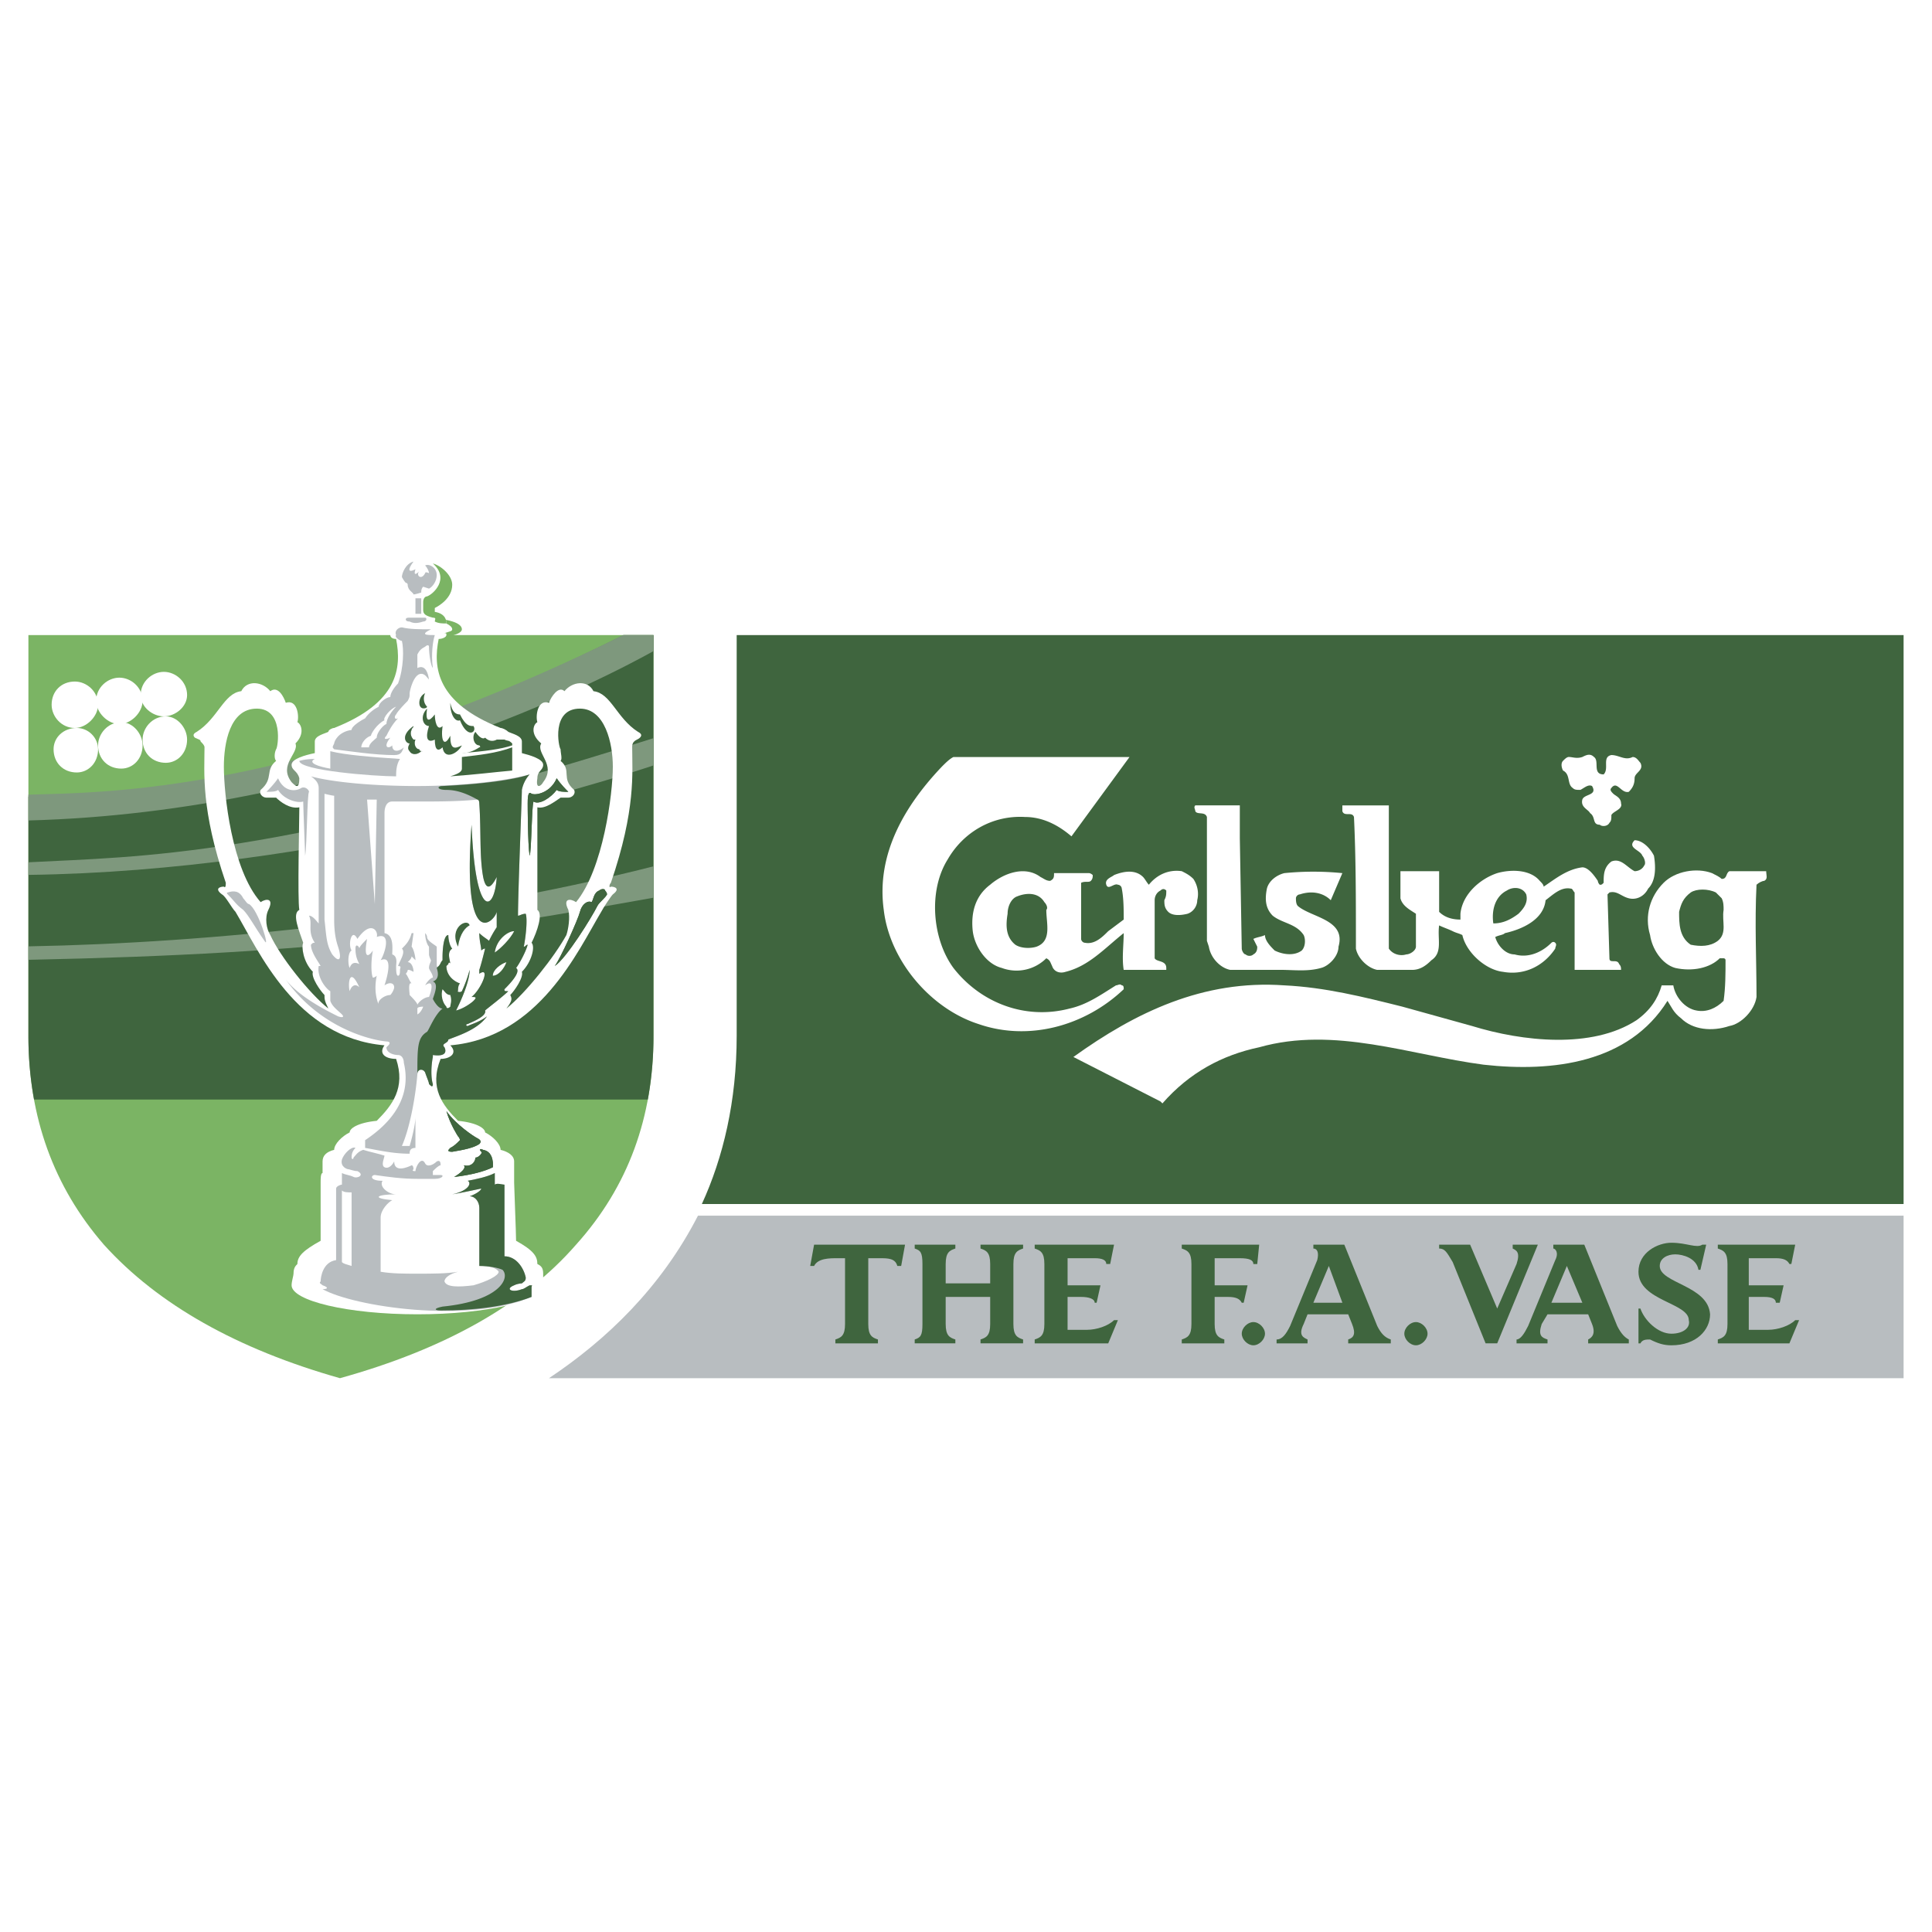 <svg xmlns="http://www.w3.org/2000/svg" width="2500" height="2500" viewBox="0 0 192.756 192.756"><g fill-rule="evenodd" clip-rule="evenodd"><path fill="#fff" d="M0 0h192.756v192.756H0V0z"/><path d="M2.834 63.363v39.965c0 8.109 2.51 15.061 7.53 20.852 5.406 5.986 13.322 10.428 23.555 13.322 10.426-2.895 18.342-7.336 23.555-13.322 5.213-5.791 7.723-12.742 7.723-20.852V63.363H2.834z" fill="#7bb464"/><path d="M64.635 109.699H3.396a35.295 35.295 0 0 1-.561-6.371V79.475c7.306-.223 27.312-.05 59.375-16.112h2.988v39.965a35.023 35.023 0 0 1-.563 6.371z" fill="#3f653e"/><path d="M2.834 79.282c7.307-.221 27.299-.037 59.333-15.919h3.029v1.599c-4.685 2.612-30.268 16.043-62.362 16.897v-2.577zm0 15.136c18-.327 41.4-2.648 62.362-7.982v3.128c-19.603 3.509-32.308 5.576-62.362 6.197v-1.343zm0-8.387c11.235-.591 24.614-.4 62.362-12.383v2.72c-4.946 1.643-33.03 10.539-62.362 10.92v-1.257z" fill="#7e987d"/><path d="M73.499 63.363v39.965c0 6.564-1.352 12.164-3.475 16.799h119.898V63.363H73.499z" fill="#3f653e"/><path d="M69.638 121.285c-3.668 7.143-9.075 12.355-14.867 16.217h135.151v-16.217H69.638z" fill="#b8bdc0"/><path d="M81.222 124.18h9.074l-.386 2.125h-.386c-.193-.773-.965-.773-1.738-.773h-1.158v6.566c0 1.158.386 1.352.965 1.543v.387h-4.248v-.387c.579-.191.965-.385.965-1.543v-6.566h-.772c-.772 0-1.931 0-2.316.773h-.387l.387-2.125zM102.074 124.566c-.58.193-.967.387-.967 1.545v5.986c0 1.158.387 1.352.967 1.543v.387h-4.248v-.387c.58-.191.965-.385.965-1.543v-2.703h-4.44v2.703c0 1.158.386 1.352.965 1.543v.387h-4.055v-.387c.58-.191.772-.385.772-1.543v-5.986c0-1.158-.193-1.352-.772-1.545v-.387h4.055v.387c-.579.193-.965.387-.965 1.545v1.932h4.44v-1.932c0-1.158-.385-1.352-.965-1.545v-.387h4.248v.387zM108.445 132.676c.965 0 2.123-.387 2.703-.965h.385l-.965 2.316h-7.336v-.387c.578-.191.965-.385.965-1.543v-5.986c0-1.158-.387-1.352-.965-1.545v-.387h7.916l-.387 1.932h-.387c0-.387-.385-.58-1.158-.58h-2.703v2.703h3.283l-.387 1.738h-.193c0-.387-.578-.578-1.352-.578h-1.352v3.281h1.933v.001zM125.629 124.18l-.193 1.932h-.387c0-.387-.387-.58-1.352-.58h-2.51v2.703h3.283l-.387 1.738h-.193c-.193-.387-.58-.578-1.352-.578h-1.352v2.703c0 1.158.387 1.352.965 1.543v.387h-4.246v-.387c.578-.191.965-.385.965-1.543v-5.986c0-1.158-.387-1.352-.965-1.545v-.387h7.724zM125.049 131.904c.58 0 1.158.578 1.158 1.158 0 .578-.578 1.158-1.158 1.158-.578 0-1.158-.58-1.158-1.158 0-.58.58-1.158 1.158-1.158zM132.578 126.305l1.352 3.668h-2.895l1.543-3.668zm1.545-2.125h-3.088v.387c.385 0 .578.387.385 1.158l-2.703 6.564c-.385.773-.771 1.352-1.352 1.352v.387h3.09v-.387c-.387-.191-.965-.385-.387-1.543l.387-.967h4.055l.387.967c.385.965.191 1.352-.387 1.543v.387h4.248v-.387c-.58-.191-.965-.578-1.352-1.352l-3.283-8.109zM141.268 131.904c.578 0 1.158.578 1.158 1.158 0 .578-.58 1.158-1.158 1.158-.58 0-1.158-.58-1.158-1.158-.001-.58.578-1.158 1.158-1.158zM150.922 124.566v-.387h2.51l-4.055 9.848h-1.158l-3.283-8.109c-.578-.965-.771-1.352-1.352-1.352v-.387h3.09l2.703 6.373 1.93-4.441c.386-1.158 0-1.351-.385-1.545zM156.326 126.305l1.545 3.668h-3.088l1.543-3.668zm1.738-2.125h-3.09v.387c.193 0 .58.387.193 1.158l-2.703 6.564c-.385.773-.771 1.352-1.158 1.352v.387h3.09v-.387c-.58-.191-.965-.385-.58-1.543l.58-.967h4.055l.387.967c.385.965 0 1.352-.387 1.543v.387h4.055v-.387c-.387-.191-.773-.578-1.158-1.352l-3.284-8.109zM165.594 126.305c0 1.738 4.828 1.93 5.021 4.826 0 1.545-1.352 3.09-3.863 3.09-.771 0-1.352-.193-2.123-.58-.387 0-.771 0-.965.387h-.193v-3.475h.193c.387 1.158 1.736 2.51 3.088 2.51 1.16 0 1.932-.58 1.738-1.352 0-1.738-5.02-1.932-5.02-4.826 0-1.932 1.93-2.896 3.281-2.896 1.545 0 2.512.578 3.09.191h.387l-.58 2.512h-.193c-.191-1.16-1.543-1.545-2.316-1.545-.772-.001-1.545.384-1.545 1.158zM176.406 132.676c.965 0 2.123-.387 2.703-.965h.387l-.967 2.316h-7.143v-.387c.578-.191.965-.385.965-1.543v-5.986c0-1.158-.387-1.352-.965-1.545v-.387h7.723l-.387 1.932h-.193c-.191-.387-.578-.58-1.352-.58h-2.701v2.703h3.475l-.387 1.738h-.387c0-.387-.385-.578-1.158-.578h-1.543v3.281h1.93v.001z" fill="#3f653e"/><path d="M104.197 90.007c-.578-.965-1.738-.965-2.703-.579-.578.193-.965.965-.965 1.737-.193 1.159-.193 2.317.771 3.089.58.386 1.545.386 2.125.193 1.545-.579.965-2.317.965-3.668.194-.193.001-.579-.193-.772zm14.867-2.317c.385.579.578 1.352.385 2.124 0 .579-.385 1.158-.965 1.351-.771.193-1.545.193-1.93-.193-.387-.386-.387-.772-.387-1.158.193-.386.193-.58.193-.966-.193-.193-.387-.193-.58 0-.385.193-.578.58-.578.966v5.792c.193.386 1.158.193 1.158.965v.192h-4.248c-.193-1.158 0-2.509 0-3.667-1.93 1.544-3.475 3.283-5.793 3.861-.578.193-1.158 0-1.35-.578-.193-.387-.193-.58-.58-.773a4.202 4.202 0 0 1-4.441.965c-1.543-.386-2.703-2.124-2.895-3.668-.194-1.738.191-3.475 1.736-4.634 1.352-1.158 3.477-1.931 5.02-.772.387.193.58.386.967.386.385-.193.385-.386.385-.772h3.477c.193 0 .385.193.385.193 0 .193 0 .386-.191.579-.193.193-.58 0-.967.193v5.599c0 .193.193.386.387.386.965.193 1.738-.579 2.316-1.158l1.545-1.158c0-.966 0-2.124-.193-3.089a.415.415 0 0 0-.387-.386c-.385-.193-.965.579-1.158 0-.191-.579.58-.772.773-.965.965-.386 2.123-.579 2.896.193.191.193.385.58.578.772.773-.965 1.932-1.544 3.283-1.352.386.193.773.386 1.159.772zM162.891 75.526c.387 0 .58.386.773.579.387.772-.58.965-.58 1.544 0 .58-.193.966-.578 1.352-.773.193-1.158-1.158-1.738-.386-.193.193 0 .386.193.579.193.193.771.386.771.965.193.579-.771.772-.965 1.159 0 .386 0 .579-.193.772-.193.386-.771.386-.965.193-.771 0-.387-.772-.965-1.158-.193-.386-.967-.579-.773-1.352.193-.579 1.545-.386.967-1.352-.387-.193-.773.193-1.16.386-.385 0-.578 0-.771-.193-.58-.386-.193-1.352-.965-1.738-.193-.386-.193-.772 0-.965.193-.193.385-.386.578-.386.387 0 .773.193 1.352 0 .387-.193.773-.386 1.158 0 .58.386-.191 1.738.967 1.738.578-.579-.193-1.738.771-1.931.771.001 1.351.581 2.123.194z" fill="#fff"/><path d="M112.693 75.526l-5.793 7.916c-1.352-1.159-2.896-1.931-4.633-1.931-3.283-.193-6.179 1.544-7.724 4.248-1.931 3.089-1.544 7.916.58 10.812 2.703 3.476 7.145 5.214 11.584 4.054 1.738-.385 3.09-1.352 4.635-2.316.191 0 .385-.193.578 0 .193 0 .193.193.193.387-3.861 3.668-9.461 5.213-14.48 3.475-4.827-1.545-8.881-6.371-9.46-11.391-.772-5.599 2.124-10.426 5.792-14.287.386-.386.772-.772 1.159-.965h17.569v-.002zM152.273 89.234c-.387-.772-1.352-.772-1.932-.386-1.158.58-1.545 1.931-1.352 3.282.965 0 1.738-.386 2.51-.965.581-.579.966-1.158.774-1.931zm-13.709-8.881V94.64c.387.58 1.158.772 1.738.58.385 0 .965-.386.965-.772v-3.282c-.58-.386-1.352-.772-1.545-1.544v-2.703h3.861v4.055c.58.579 1.352.772 2.125.772v-.58c.191-1.931 1.93-3.475 3.668-4.054 1.352-.386 3.281-.386 4.246.772.193.193.387.386.387.58 1.158-.772 2.316-1.738 3.861-1.931.58 0 1.158.772 1.545 1.351 0 0 0 .193.193.386.193 0 .193 0 .387-.193 0-.772 0-1.544.771-2.124.965-.386 1.545.58 2.316.965.387 0 .773-.193.967-.579.191-.193 0-.772-.193-.965-.193-.579-1.545-.772-.773-1.544.773 0 1.545.772 1.932 1.544.193 1.159.193 2.51-.58 3.282-.385.772-1.158 1.159-1.93.965-.773-.193-1.158-.772-1.932-.579l-.193.193.193 6.372c0 .58.773 0 .965.58.193.193.193.386.193.578H157.1V89.043c-.193-.193-.193-.386-.387-.386-.965-.193-1.738.579-2.51 1.159-.193 1.931-2.316 2.896-4.055 3.282-.193.193-.578.193-.965.386.193.772.965 1.738 1.93 1.738 1.352.386 2.703-.193 3.67-1.159 0 0 .191-.193.385 0 .193.193 0 .386 0 .579-1.158 1.739-3.088 2.704-5.213 2.317-1.736-.193-3.668-1.93-4.055-3.668-.385-.193-.578-.193-.965-.386s-.965-.386-1.352-.579c-.193 1.352.387 2.703-.771 3.476-.58.58-1.158.964-1.932.964h-3.475c-.965-.192-1.932-1.158-2.125-2.124v-.772c0-4.054 0-8.302-.193-12.356-.191-.58-.965 0-1.158-.58v-.579h4.635v-.002zM123.697 80.353v3.282l.193 11.005c0 .193.193.58.387.58.193.193.578.193.771 0 .387-.193.387-.58.387-.772l-.387-.772c.387-.193.773-.193 1.158-.386 0 .579.58 1.158.967 1.544.771.386 1.93.579 2.701 0 .387-.386.387-1.158.193-1.544-.771-1.159-2.123-1.159-3.088-1.931-.773-.772-.773-1.738-.58-2.703.193-.772.965-1.352 1.738-1.544a29.032 29.032 0 0 1 5.791 0l-1.158 2.703c-.771-.772-1.93-.966-3.088-.58-.193 0-.387.193-.387.386s0 .579.193.772c1.352 1.158 4.826 1.352 4.055 4.054 0 .965-.967 1.932-1.738 2.124-1.352.386-2.703.192-4.055.192h-5.02c-.965-.192-1.932-1.158-2.123-2.316l-.193-.579V81.512c-.193-.58-.967-.193-1.158-.58 0-.193-.193-.386 0-.579h4.441z" fill="#fff"/><path d="M171.773 89.621l-.58-.579c-.771-.386-1.93-.386-2.51 0-.771.579-.965 1.158-1.158 1.931 0 1.158 0 2.51 1.158 3.282.965.193 1.932.193 2.703-.386.965-.772.387-1.931.578-3.089.001-.387.001-.773-.191-1.159zm0-1.931c.578 0 .385-.579.771-.772h3.668c0 .386.193.772-.193.965-.191 0-.578.193-.771.386-.193 3.861 0 7.53 0 11.198-.193 1.352-1.545 2.703-2.703 2.896-1.738.58-3.668.387-4.826-.771-.773-.58-.967-1.158-1.352-1.738-3.861 6.178-11.393 7.145-18.342 6.371-7.338-.965-14.867-3.861-22.396-1.738-3.668.773-6.951 2.512-9.654 5.6l-.193-.193-8.688-4.439c6.178-4.441 12.936-7.723 21.045-7.145 4.055.193 7.916 1.158 11.777 2.125l6.951 1.93c5.02 1.545 11.971 2.316 16.41-.578 1.352-.967 2.123-2.125 2.51-3.477h1.158c.193 1.158 1.158 2.316 2.318 2.51.965.193 1.93-.193 2.701-.965.193-1.352.193-2.703.193-4.054 0-.193-.193-.193-.193-.193h-.385c-.965.965-2.703 1.351-4.441.965-1.352-.386-2.316-1.931-2.51-3.282-.578-1.931 0-3.861 1.352-5.213 1.158-1.159 3.283-1.544 4.826-.965.387.191.774.384.967.577z" fill="#fff"/><path d="M41.835 63.749c2.317 0 4.248-.386 4.248-.965 0-.772-1.931-1.158-4.248-1.158s-2.316 2.123 0 2.123z" fill="#7bb464"/><path d="M7.468 67.997c1.158 0 2.317.965 2.317 2.317 0 1.159-1.159 2.317-2.317 2.317-1.352 0-2.317-1.158-2.317-2.317 0-1.352.966-2.317 2.317-2.317z" fill="#fff"/><path d="M7.662 72.63c1.158 0 2.124.965 2.124 2.124 0 1.351-.965 2.316-2.124 2.316-1.352 0-2.317-.965-2.317-2.316-.001-1.158.965-2.124 2.317-2.124zM11.909 67.61c1.159 0 2.317.965 2.317 2.317 0 1.158-1.159 2.317-2.317 2.317-1.158 0-2.316-1.159-2.316-2.317-.001-1.351 1.157-2.317 2.316-2.317z" fill="#fff"/><path d="M12.102 72.051c1.158 0 2.124 1.158 2.124 2.316 0 1.352-.966 2.317-2.124 2.317-1.352 0-2.317-.966-2.317-2.317 0-1.158.965-2.316 2.317-2.316zM16.35 67.031c1.159 0 2.317.965 2.317 2.317 0 1.158-1.158 2.124-2.317 2.124s-2.317-.966-2.317-2.124c0-1.351 1.158-2.317 2.317-2.317z" fill="#fff"/><path d="M16.542 71.472c1.159 0 2.124 1.158 2.124 2.316 0 1.352-.965 2.317-2.124 2.317-1.352 0-2.316-.965-2.316-2.317 0-1.158.965-2.316 2.316-2.316zM50.523 95.992c-.579.194-1.352.772-1.352 1.352.58 0 1.16-.773 1.352-1.352zM51.296 92.903c-.58 0-1.738.772-1.931 2.124.579-.387 1.545-1.352 1.931-2.124z" fill="#fff"/><path d="M44.345 63.17c.193 0 .193 0 .193.193s-.386.386-.772.386c-.579 2.896-.193 6.372 6.178 8.881.193 0 .579.193.772.386.387.193 1.352.386 1.352.965v1.158c.772.193 2.124.579 2.124 1.159 0 .579-.579.579-.579 1.351-.193 1.159.386.772.579.387 1.352-1.738-.772-2.896-.193-3.862-1.158-.965-.772-1.931-.386-2.124-.193-.579 0-2.317 1.158-1.931.193-.579.965-1.738 1.545-1.159.772-.965 2.316-1.159 2.896 0 1.738.193 2.317 2.703 4.441 4.055.386.193.386.386.193.579-.193.193-.386.193-.579.386-.193.193-.193.386-.193.579 0 2.51.386 6.178-2.124 13.515-.193.193-.193.579 0 .386.386 0 .965.193.193.772-.193.193-.965 1.352-1.159 1.738-2.316 3.861-6.178 12.549-15.06 13.323.772.771 0 1.352-.965 1.352-1.158 2.895.193 4.633 1.738 6.178 1.931.193 2.703.771 2.703 1.158.772.387 1.544 1.158 1.544 1.738.772.193 1.352.578 1.352 1.158V118c0 .387.193 5.02.193 5.793 1.738.965 2.124 1.545 2.124 2.316.386.193.579.387.579.965v1.158c0 1.545-5.599 2.896-12.55 2.896-6.95 0-12.549-1.352-12.549-2.896 0-.385.193-.965.193-1.158 0-.578.193-.771.386-.965 0-.771.579-1.352 2.317-2.316V118c0-.387 0-.965.193-.965v-1.158c0-.58.386-.965 1.159-1.158 0-.58.772-1.352 1.544-1.738 0-.387.772-.965 2.703-1.158 1.544-1.545 2.896-3.283 1.931-6.178-1.159 0-1.738-.58-1.159-1.352-8.881-.773-12.55-9.461-14.867-13.323-.386-.386-.965-1.544-1.352-1.738-.772-.579-.193-.772.193-.772.193.193.193-.193.193-.386-2.51-7.337-2.124-11.005-2.124-13.515 0-.193-.193-.386-.386-.579 0-.193-.193-.193-.579-.386-.193-.193-.193-.386.193-.579 2.124-1.352 2.703-3.862 4.441-4.055.579-1.159 2.124-.965 2.896 0 .772-.579 1.352.58 1.544 1.159 1.159-.386 1.352 1.352 1.159 1.931.386.193.772 1.158-.193 2.124.386.965-1.737 2.124-.386 3.862.386.386.772.772.772-.387-.193-.772-.772-.772-.772-1.351 0-.58 1.351-.965 2.316-1.159v-1.158c0-.579.966-.772 1.352-.965 0-.193.386-.386.579-.386 6.371-2.51 6.757-5.985 6.178-8.881-.386 0-.58-.193-.58-.386v-.193c-.579-.193-.772-.386-.772-.386 0-.386.772-.579 1.738-.772h.193c-.193-.193-.193-.386.193-.386.772-.193.966-.386.966-.772v-.772c0-.386-.193-.579-.386-.579-.58-.193-2.317-1.544-.58-3.282.58-.386 1.159-.579 1.159-.965h1.738c0 .193-.193.579 0 .965.772.193 1.931 1.158 1.931 2.124 0 1.352-1.352 2.124-1.738 2.316v.386c1.159.193 1.159.965 1.159 1.159.386.193.579.386.579.579s-.193.192-.772.385zm9.268 17.376v10.232c.579.386 0 2.124-.579 3.282.386.386 0 1.931-.966 2.896.193.58-.772 1.932-1.158 2.316.193.387.193.58-.386 1.352 1.931-1.543 4.827-5.212 5.985-7.336.193-.58.386-1.738.193-2.51-.579-1.158.193-1.158.772-.772 2.703-3.282 3.668-10.812 3.668-13.515 0-2.317-.772-5.792-3.282-5.792-2.896 0-2.124 3.861-1.931 4.055 0 .386.193.965 0 1.158 1.158.965 0 1.737 1.351 2.896.193.386-.193.772-.579.772h-.772c-.579.387-1.544 1.159-2.316.966zm-23.748 0c-.965.193-1.931-.579-2.317-.966h-.965c-.386 0-.772-.386-.579-.772 1.352-1.159.386-1.931 1.544-2.896-.193-.193-.193-.772 0-1.158.193-.193.772-4.055-1.931-4.055s-3.282 3.475-3.282 5.792c0 2.703.772 10.233 3.668 13.515.579-.386 1.352-.386.772.772-.386.772-.193 1.931.193 2.51.965 2.124 3.862 5.793 5.792 7.336-.386-.771-.386-.965-.386-1.352-.386-.385-1.352-1.736-1.159-2.316-.965-.965-1.158-2.51-.965-2.896-.386-1.158-1.158-2.896-.386-3.282-.192-.964.001-9.073.001-10.232z" fill="#fff"/><path d="M42.415 61.625c.193 0 .193.386-.193.386-.579.193-.965.193-1.351 0-.386 0-.386-.193-.386-.193 0-.193.193-.193.386-.193h1.544zM42.028 59.695h-.579v1.544h.579v-1.544zM41.256 56.026c-.772.193-1.159 1.159-1.159 1.545.193.386.386.579.386.579.193 0 .193.193.193.193 0 .579.58.772.58.965.193 0 .772-.193.772-.193 0-.193 0-.386.193-.579l.58.193c.386-.193.772-.772.772-1.352 0-.772-.772-1.158-1.158-.965.193.193.386.579.386.772 0 0-.386-.193-.386 0-.386.772-.965.193-.579-.193-.386.386-.579.386-.386-.193-.773.387-.773 0-.194-.772zM41.835 74.754c-.386 0-.579-.58-.386-.966h-.193c-.193-.193-.386-.579-.193-.965 0-.193.193-.193.193-.386-1.352.966-.772 1.738-.386 1.738-.193.386-.193.58 0 .772.193.386.772.386 1.158 0h.193c-.193 0-.386 0-.386-.193z" fill="#b8bdc0"/><path d="M43.38 63.363c-.772 0-1.544 0-.386-.579-1.158 0-2.124 0-2.896-.193-.386 0-.772.387-.579.772-.193.193.386.579.579.579.193.772.193 2.703-.386 4.248-.386.386-.772.965-.772 1.352-.386 0-1.158.579-1.158.965-.386.193-.965.579-1.352 1.159-.386.193-1.352.772-1.352 1.158-1.352.193-1.737 1.159-1.737 1.352-.193.386-.193.386 0 .58 1.544.193 4.055.579 5.985.579.772 0 .772-.386.965-.772-.386.386-1.158.579-1.158-.193-.386.387-.965.193-.193-.772-.386.193-.772.193-.386-.193.193-.386.579-1.159 1.158-1.738-.386.193-.386-.193-.193-.386.193-.386.965-1.158 1.158-1.352.193-.386.193-.386.193-.772 0-.193.386-1.931 1.158-1.931.386 0 .58.386.772.579-.193-1.351-.772-1.351-1.159-1.158v-1.352c.193-.386.386-.579.772-.772.193-.193.386-.193.386 0 0 .772.193 1.931.386 2.124-.191-1.354.002-2.705.195-3.284zm-4.827 8.881c-.193 0-.965.772-.965 1.352-.193.193-.772.579-.772.965h-.772c0-.386.386-.965.965-1.158 0-.193.58-1.159 1.352-1.545-.193-.193.579-1.158 1.159-1.352-.388.387-.967 1.159-.967 1.738zM39.905 75.719c-2.896-.193-5.406-.386-6.951-.772v1.738c-1.159-.193-2.317-.58-1.545-.966-.965 0-1.544.193-1.544.193 0 .965 7.53 1.544 9.654 1.544 0-.385 0-1.157.386-1.737zM27.741 77.65c-.386.58-.965 1.159-1.159 1.352.386 0 .965 0 1.159-.193.579.965 1.931 1.352 2.51 1.159 0 .579.193 5.02.193 5.406.193-1.159.193-6.178.387-6.372 0-.193-.387-.579-.772-.386-.58.385-1.739.385-2.318-.966zM26.39 93.868c.579.965-.58-3.089-1.545-3.668-.193 0-.386-.386-.579-.579-.386-.772-.965-.772-1.544-.579 0 0-.193 0 0 .193.772.772.772.965 1.544 1.544.579.579 1.158 1.738 2.124 3.089zM52.84 128.234c-.386.193-.579.387-.772.387-.965.387-1.737 0-.772-.387.386-.191.772-.191.772-.191.193-.193.386-.193.386-.58-.193-.965-.965-2.123-2.124-2.123v-7.145c-.193 0-.772-.193-.965 0v-1.158c-.772.387-1.738.578-2.703.771.386.193.193.967-1.544 1.352 1.158-.193 1.931-.385 2.896-.578 0 .193-.58.578-1.159.771.579 0 .966.58.966 1.158v5.793c.965 0 1.737.193 1.931.58 0 .385-1.159.965-2.51 1.35-1.544.193-2.703.193-2.896-.385 0-.387.579-.773 1.352-.965-1.158.191-2.51.191-4.055.191-1.352 0-2.51 0-3.668-.191v-5.408c0-.771.772-1.543 1.158-1.736-2.124-.193-1.544-.58.386-.58-.772 0-1.738-.771-1.352-1.352-1.352 0-1.159-.578-.772-.578 1.351.193 2.703.385 4.247.385h1.738c.772 0 .965-.385.579-.385h-.772v-.387c.193-.193.579-.58.772-.58 0-.191 0-.578-.386-.385-.386.385-.965.578-1.158.193-.386-.773-.965.385-.965.771-.193 0-.386 0-.193-.193 0 0 0-.387-.193-.387-.386.193-1.737.773-1.737-.385-.193.385-.58.771-.966.578-.386-.193 0-.965 0-1.158-.579-.193-1.544-.385-2.124-.578-.58.193-.772.578-.965.771 0 .193-.193.193-.193 0s0-.578.386-.965c-.386-.193-1.158.578-1.351 1.158-.193.771.579.965.579.965.193 0 .579.193.965.193.772.387 0 .771-.386.58-.386-.193-.772-.193-1.158-.387v1.158c-.193 0-.58.193-.58.387v7.143c-1.352.193-1.544 1.738-1.544 2.125-.193.193 0 .193.193.385.58.193.58.387 0 .387 3.089 1.738 14.48 3.477 20.852.773v-.967c-.001-.191.192-.191-.195-.191zm-17.762-1.929c-.579-.193-.772-.193-.965-.387v-7.143c.193.191.579.191.965.191v7.339z" fill="#b8bdc0"/><path d="M52.84 77.264c-2.124.579-6.371 1.158-11.198 1.158-4.44 0-8.495-.386-10.619-.965.579.386.772.772.772 1.159V92.13c-.193-.193-.579-.772-.965-.772.386.772-.193 1.544.579 2.703-.193 0-.193 0-.386.193 0 .772.772 1.737.965 2.125h-.193c-.193 1.158.772 2.316 1.159 2.51v.965c.193.58.772.965 1.159 1.352.193.193.193.387-.387.193-1.158-.58-3.861-1.932-5.213-3.668 3.282 4.633 8.109 5.984 10.04 6.178.386 0 .386.193.193.387l-.193.191c0 .58.772.773 1.158.773.386 0 .579.387.579.771.966 4.055-2.124 6.564-3.861 7.723v.773c1.159.193 2.703.578 4.441.578 0-.191 0-.578.579-.578v-3.09c0 .965-.579 2.896-.579 2.896h-.772c.772-1.738 1.352-4.826 1.544-7.145 0-.578.579-.578.772-.191.193.578.386.965.386 1.158.193.193.386.385.386 0-.193-.58-.193-1.738 0-2.703v-.193c1.352.193 1.352-.387 1.158-.773-.386-.385.386-.385.386-.771.965-.387 2.896-.965 3.861-2.316-.772.578-1.544.771-1.931.965-.193 0-.193-.193 0-.193.386-.193 1.931-.771 1.738-1.352.193-.193 1.737-1.352 2.316-1.93-.386 0-.386 0-.386-.193.386-.387 1.737-1.738 1.158-2.124.193-.192.965-1.544 1.159-2.317-.193 0-.193.193-.386.193.193-.965.386-2.703.193-3.282-.386 0-.579.193-.772.193 0-2.317.386-11.778.386-12.55a3.265 3.265 0 0 1 .774-1.545zM33.147 95.22c-.579-.965-.579-1.738-.772-3.475v-12.55s.772.193.965.193v12.357c0 1.352.193 2.124.386 2.703.387 1.158.193 1.738-.579.772zm4.441-15.446L37.395 90.2l-.772-10.426h.965zm-2.703 19.115c-.193-.773 0-2.51.965-.387-.386-.387-.772-.193-.965.387zm4.054.384c-.579 0-1.351.58-1.158.967-.386-.967-.386-1.932-.193-2.896-.193.193-.386.193-.386.193-.193-.387-.193-1.738 0-2.704-.386.579-.965.966-.579-1.158-.386.386-.772.772-.772.965 0-.193-.386-.579-.386 0 0 .772.193 1.159.386 1.545-.386-.194-.772-.194-.965.386-.193-.386-.193-1.544.193-1.738-.386-.579 0-2.317.579-1.158 1.352-1.931 2.124-.772 1.931-.193 1.544-.579.772 1.738.386 2.317 1.352-.58.579 1.931.386 2.509.579-.387.966-.193.966.193-.001.194-.195.581-.388.772zm2.703 1.932v-.58c0-.191.579-.191.579-.191s-.193.578-.579.771zm6.179-8.109c0 .772.193 1.351.193 1.737 0 0 .193-.193.386-.193-.193.772-.386 1.545-.579 2.124v.387c1.158-.771.193 1.545-.772 2.316.386 0 .579 0 .193.387-.193.193-.965.771-1.738.965.193-.385 1.352-2.703 1.352-4.055a12.766 12.766 0 0 1-.772 2.125c-.193.193-.58 0-.386 0 0-.193 0-.58.193-.773-.58-.193-1.352-.771-1.352-1.736l.193-.193c0-.194.193-.194.193 0 0-.386-.386-1.159.193-1.545-.193-.193-.386-.772-.386-1.351-.579 0-.579 2.124-.579 2.124v.387c-.193.192-.193.386-.386.58-.193.192-.193 0-.193-.193v-1.738c-.193-.193-.965-.579-.965-.965 0-.193-.193-.386-.193-.386 0 .579.193 1.158.386 1.351v.772c0 .192.193.58.193.58 0 .192-.193.386-.193.772 0 .192.386.579.386.966-.193 0-.579.385-.772.771.772-.578.772.193.386 1.158-.386 0-.965.387-1.159.773 0-.193-.579-.773-.772-.967 0-.191-.193-1.352.193-1.158-.193-.193-.386-.771-.579-.965 0 0 .193-.193.193-.387.193 0 .193 0 .58.193 0-.386-.193-.965-.58-.965.193-.192.386-.386.386-.579l.386.387c0-.387-.193-1.159-.386-1.352l.193-1.351h-.193c-.193.772-.579 1.158-.965 1.544.386.387-.193 1.159-.386 1.739.386 0 .193.192.193.385s0 .58-.193.58-.193-.58-.193-.965c0-.193.193-.966-.386-1.159 0-.58.193-1.931-.772-2.124V81.125c0-.579.193-1.158.772-1.158h2.51c2.124 0 4.055 0 5.985-.193 0 0 .193 0 .193.386.193 2.703 0 5.213.386 7.336.193.966.579 1.545 1.352 0-.193 3.476-2.124 4.441-2.51-5.213-.965 12.936 2.317 9.654 2.51 8.688v1.544c-.386.58-.579.965-.772 1.352-.195-.192-.581-.385-.967-.771z" fill="#b8bdc0"/><path d="M43.187 56.219c.772.193 1.931 1.158 1.931 2.124 0 1.352-1.352 2.124-1.738 2.316v.386c1.159.193 1.159.965 1.159 1.159-.386 0-.772 0-1.159-.193 0-.193.193-.386-.193-.386-.772-.193-.966-.386-.966-.772v-.772c0-.386.193-.579.387-.579.579-.194 2.316-1.738.579-3.283z" fill="#7bb464"/><path d="M45.697 94.447c.193-1.351.772-1.931 1.158-2.124-.193-.772-2.124.194-1.158 2.124zM49.172 116.457c-.772.387-2.124.773-3.861.967 0 0 1.352-.773.965-1.16.772.193 1.158-.385 1.158-.771.387 0 .772-.578.58-.578-.193-.193-.193-.387.193-.193 1.158.192.965 1.735.965 1.735zM45.89 113.754s0-.191-.193-.385c0 0-.772-1.158-1.158-2.51.965 1.352 2.703 2.51 3.089 2.703.386.191.386.385.193.578-.58.387-1.545.58-2.703.773-.579 0-.386-.193-.193-.387.386-.192.578-.385.965-.772zM55.543 77.65c.386.58.965 1.159 1.158 1.352-.386 0-.965 0-1.158-.193-.579.772-1.738 1.544-2.317 1.159-.193.579-.193 5.02-.386 5.406-.193-1.159-.193-5.213-.193-5.213 0-.386 0-1.352.386-.965.58.192 1.931-.195 2.51-1.546zM60.563 89.234c0-.193-.193-.386-.193-.386 0-.193-.386-.193-.579 0-.58.193-.58.966-.772 1.159-.386-.193-.965.193-1.158.965s-1.931 4.634-2.51 5.407c1.159-.773 3.668-4.828 4.248-5.986.192-.386.771-.772.964-1.159z" fill="#3f653e"/><path d="M49.172 116.457c-.772.387-2.124.773-3.861.967 0 0 1.352-.773.965-1.16.772.193 1.158-.385 1.158-.771.387 0 .772-.578.58-.578-.193-.193-.193-.387.193-.193 1.158.192.965 1.735.965 1.735zM45.89 113.754s0-.191-.193-.385c0 0-.772-1.158-1.158-2.51.965 1.352 2.703 2.51 3.089 2.703.386.191.386.385.193.578-.58.387-1.545.58-2.703.773-.579 0-.386-.193-.193-.387.386-.192.578-.385.965-.772zM42.221 74.947h-.193c-.386.386-.965.386-1.158 0-.193-.193-.193-.386 0-.772-.386 0-.965-.772.386-1.738 0 .193-.193.193-.193.386-.193.386 0 .772.193.965h.193c-.193.386 0 .966.386.966 0 .193.193.193.386.193zM42.415 69.155c-.386.193-.579.58-.579.966 0 .772.772.579.772.386-.387-.386-.387-.965-.193-1.352zM42.608 70.7c-.772.772-.387 1.737.193 1.737-.386 1.159-.193 1.738.579 1.352 0 1.159.386 1.159.772.772.193 1.352 1.544.579 1.931-.193-.772.387-1.159.387-1.159-.965-.579 1.158-.965.579-.772-.966-.58.58-.772-.579-.772-1.158-.579.772-.965.772-.772-.579zM44.924 70.121c0 1.352.579 1.931.966 1.737.772 1.931 1.737 1.159 1.351.579-.386 0-.772 0-1.351-1.158-.387 0-.772-.194-.966-1.158z" fill="#3f653e"/><path d="M46.083 75.14c2.317-.193 3.861-.386 5.02-.772v-.193c-.387-.386-.387-.193-.772-.386h-.772s-.579.386-1.158-.193c-.193.193-.579 0-.966-.579-.386.386-.193 1.351.387 1.351 0 0 .193.193 0 .193-.581.386-1.16.579-1.739.579zM46.083 76.685c0 .386-.58.579-1.159.772 2.703-.193 4.055-.386 6.179-.579v-2.317c-1.545.579-3.282.772-5.02.965v1.159zM55.543 77.65c.386.58.965 1.159 1.158 1.352-.386 0-.965 0-1.158-.193-.579.772-1.738 1.544-2.317 1.159-.193.579-.193 5.02-.386 5.406-.193-1.159-.193-5.213-.193-5.213 0-.386 0-1.352.386-.965.58.192 1.931-.195 2.51-1.546zM60.563 89.234c0-.193-.193-.386-.193-.386 0-.193-.386-.193-.579 0-.58.193-.58.966-.772 1.159-.386-.193-.965.193-1.158.965s-1.931 4.634-2.51 5.407c1.159-.773 3.668-4.828 4.248-5.986.192-.386.771-.772.964-1.159zM43.959 130.746c3.282 0 6.564-.387 9.075-1.352v-.967c0-.193.193-.193-.193-.193-.386.193-.579.387-.772.387-.965.387-1.737 0-.772-.387.386-.191.772-.191.772-.191.193-.193.386-.193.386-.58-.193-.965-.965-2.123-2.124-2.123v-7.145c-.193 0-.772-.193-.965 0v-1.158c-.772.387-1.738.578-2.703.771.386.193.193.967-1.544 1.352 1.158-.193 1.931-.385 2.896-.578 0 .193-.58.578-1.159.771.579 0 .966.58.966 1.158v5.793c.965 0 1.931.193 2.316.387.772.771-.193 3.088-5.985 3.668-.966.194-.773.387-.194.387z" fill="#3f653e"/><path d="M44.152 100.625c-.772.58-1.352 2.125-1.544 2.318-.966.578-.966 1.543-.966 4.246 0-.578.579-.578.772-.191.193.578.386.965.386 1.158.193.193.386.385.386 0-.193-.58-.193-1.738 0-2.703v-.193c1.352.193 1.352-.387 1.158-.773-.386-.385.386-.385.386-.771.965-.387 2.896-.965 3.861-2.316-.772.578-1.544.771-1.931.965-.193 0-.193-.193 0-.193.386-.193 1.931-.771 1.738-1.352.193-.193 1.737-1.352 2.316-1.93-.386 0-.386 0-.386-.193.386-.387 1.737-1.738 1.158-2.124.193-.192.965-1.544 1.159-2.317-.193 0-.193.193-.386.193.193-.965.386-2.703.193-3.282-.386 0-.579.193-.772.193 0-2.317.386-11.778.386-12.55a3.251 3.251 0 0 1 .772-1.544c-1.737.579-4.827.965-8.688 1.158-.58 0-.58.386.386.386.772 0 1.737.193 3.089.965 0 0 .193 0 .193.386.193 2.703 0 5.213.386 7.336.193.966.579 1.545 1.352 0-.193 3.476-2.124 4.441-2.51-5.213-.965 12.936 2.317 9.654 2.51 8.688v1.544c-.386.58-.579.965-.772 1.352-.193-.193-.579-.386-.965-.772 0 .772.193 1.351.193 1.737 0 0 .193-.193.386-.193-.193.772-.386 1.545-.579 2.124v.387c1.158-.771.193 1.545-.772 2.316.386 0 .579 0 .193.387-.193.193-.965.771-1.738.965.193-.385 1.352-2.703 1.352-4.055a12.766 12.766 0 0 1-.772 2.125c-.193.193-.58 0-.386 0 0-.193 0-.58.193-.773-.58-.193-1.352-.771-1.352-1.736l.193-.193c0-.194.193-.194.193 0 0-.386-.386-1.159.193-1.545-.193-.193-.386-.772-.386-1.351-.579 0-.579 2.124-.579 2.124v.387c-.193.192-.193.386-.386.58l-.193.192c.193.579.193 1.159-.386 1.351.579.193.193 1.16 0 1.738.194.384.58.962.966.962z" fill="#3f653e"/><path d="M50.523 95.992c-.579.194-1.352.772-1.352 1.352.58 0 1.16-.773 1.352-1.352zM51.296 92.903c-.58 0-1.738.772-1.931 2.124.579-.387 1.545-1.352 1.931-2.124zM44.924 100.434c-.193.191-.386.191-.386 0-.386-.387-.58-1.16-.386-1.738.193.193.386.578.772.578.194.58 0 .966 0 1.16z" fill="#fff"/></g></svg>